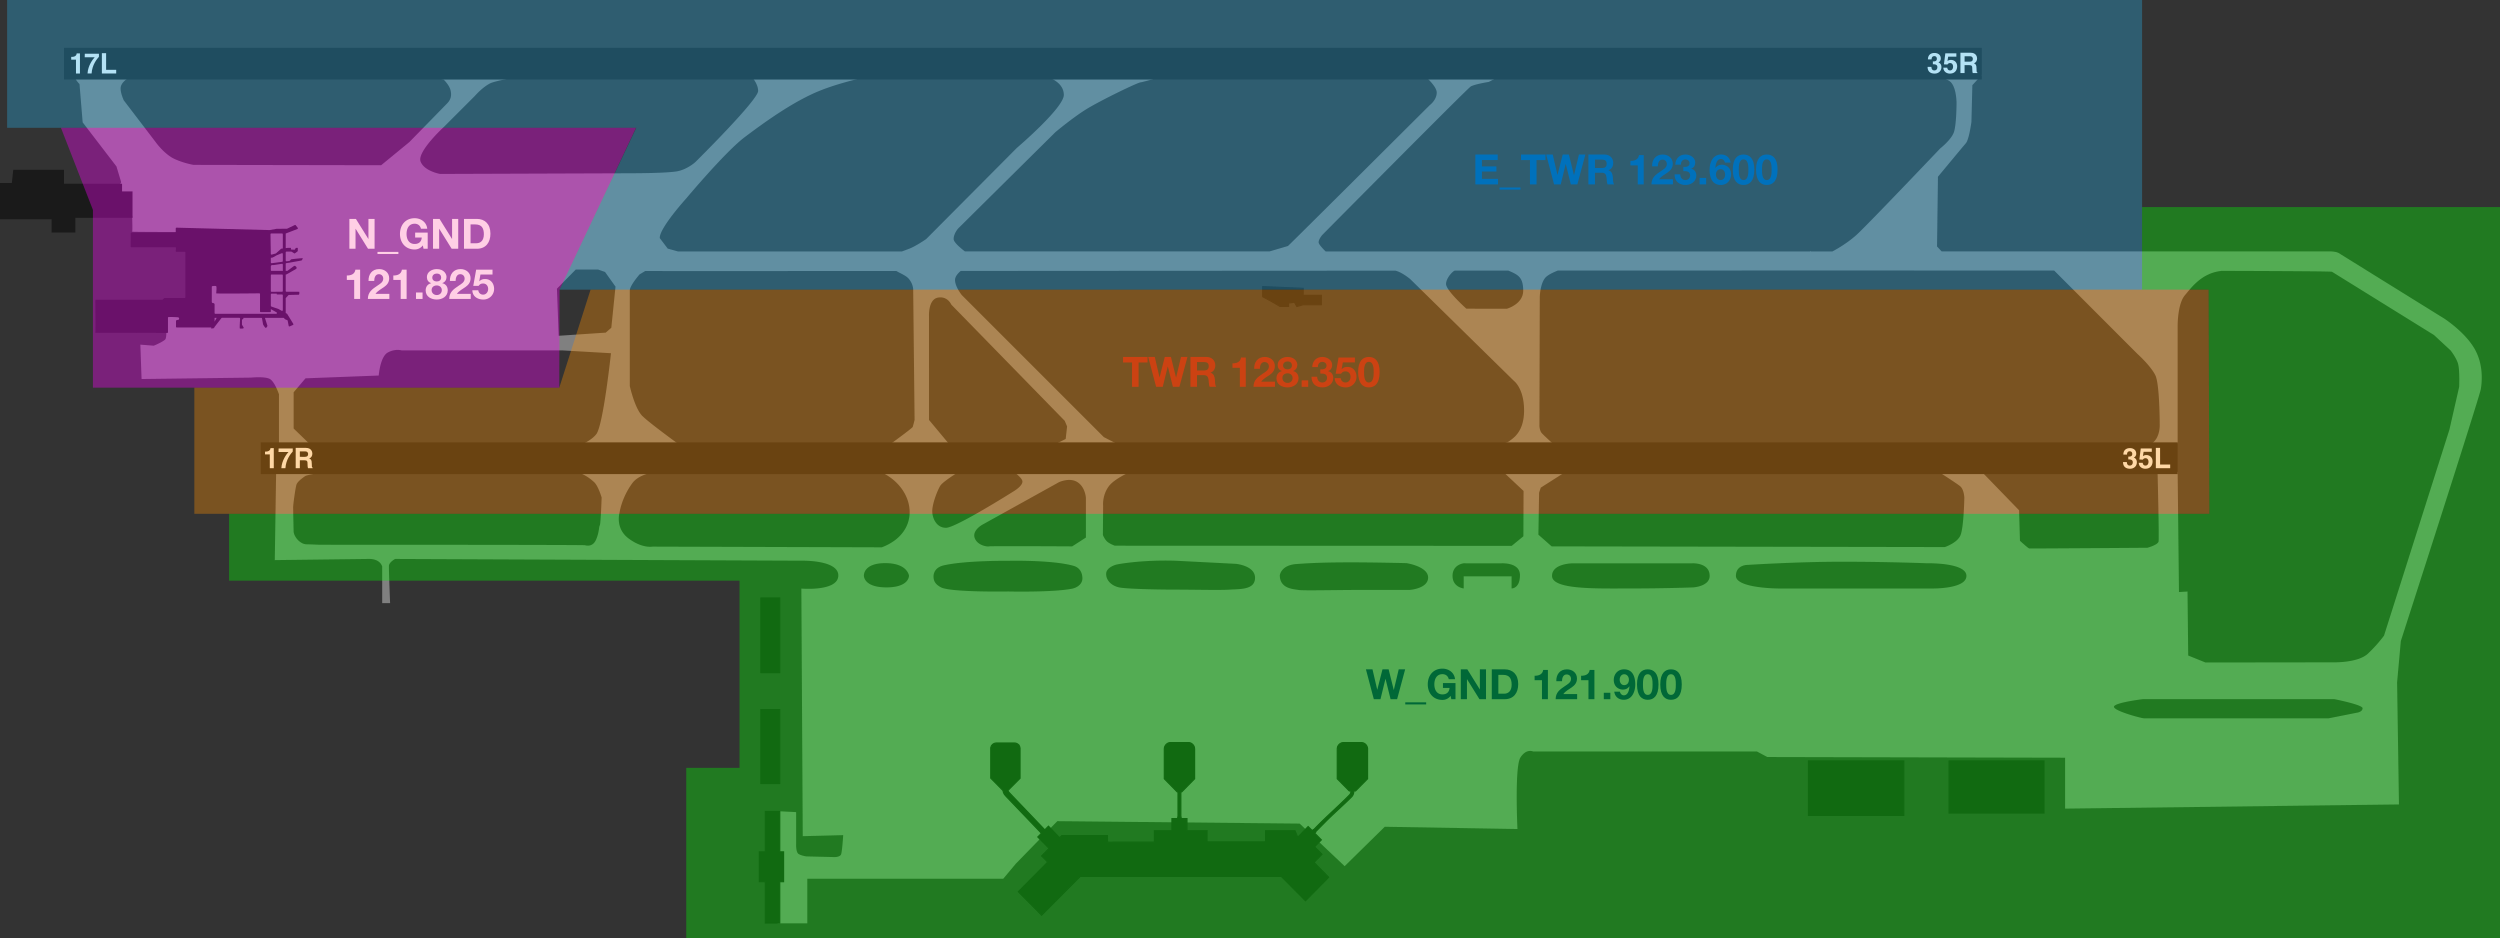 <svg viewBox="0 0 7930.4 2976.11" height="2976.11" width="7930.4" xmlns="http://www.w3.org/2000/svg"><rect x="0" y="0" width="7930.4" height="2976.11" fill="#333333" stroke="none"/><defs><style>.cls-1{isolation:isolate;}.cls-2{fill:gray;}.cls-3,.cls-4{fill:#1a1a1a;}.cls-4{stroke:#1a1a1a;stroke-miterlimit:10;stroke-width:3.8px;}.cls-5{fill:#fff;}.cls-6{fill:#29abe2;}.cls-6,.cls-7,.cls-8,.cls-9{fill-opacity:0.5;opacity:0.7;}.cls-7{fill:lime;}.cls-8{fill:#ff9100;}.cls-9{fill:#f0f;}.cls-10{fill:#ffcfe5;}.cls-11{mix-blend-mode:multiply;}.cls-12{fill:#0071bc;}.cls-13{fill:#cc4212;}.cls-14{fill:#006837;}</style></defs><g class="cls-1"><g id="LIMC"><g id="Apron"><path transform="translate(-71.53 -114.6)" d="M2189.59,1607.36l32.39.06A322.93,322.93,0,0,0,2189.59,1607.36Z" class="cls-2"></path><path transform="translate(-71.53 -114.6)" d="M2141.59,1848.57s-32.44,6.63-76-25.81-28.77-81.86-28.77-81.86,5.9-46.46,40.57-93.66c22.54-30.7,76.9-38.31,112.15-39.88-89.83-.12-334-.28-306.85,1.53,33.19,2.21,60.48,22.86,73.75,35.4s23.6,48.67,23.6,48.67-2.95,85.55-5.9,88.5-1.48,21.38-11.8,45-29.5,19.18-35.4,17.7-841.45-1.47-841.45-1.47-34.66-1.48-41.29-1.48c-20.32.22-40.3-23.72-41.3-40.56,0,0-1.48-66.37-1.48-76.7s7.38-61.94,10.33-71.53,17-19.91,27.28-27.28,112.1-19.18,112.1-19.18l-203.54-4.42-4.43,289.82,297.2-3.69c16-.65,36.43,4.16,43.51,23.6v116.52H1309s-4.43-107.67-3.69-118.73,19.54-21.39,19.54-21.39l1288.72,5.54s118.36-3.32,117.26,47.56-117.26,40.93-117.26,40.93l4.43,785.4,128.32-3.32s-3.32,52-6.64,60.84-19.91,8.85-19.91,8.85l-90.71-2.21s-15.49-2.21-24.34-7.74-7.74-31-7.74-31V2690.75l-66.37-3.32,7.74,356.2h94V2902h621.68l39.82-47.57,131.64-135,768.81,7.75L4337,2862.21l127.21-125,420.91,7.19s-9.4-197.45,9.4-226.77,39.83-19.36,39.83-19.36h710.17l33.19,17.7,944.69,2.22v161.5l1059-13.27-5.9-387.17L7687.35,2148s250.36-775.9,253.95-799.92,8.85-79.89-22.4-131c-31.63-51.78-93.87-91.91-93.87-91.91L7496.69,921.33a41.57,41.57,0,0,0-14.37-7,84.12,84.12,0,0,0-18.07-2.18H6230.67l-14.58-15.7L6219,675.26s78.17-94.4,88.5-106.2,17.7-67.84,17.7-67.84l2.95-116.52,29.86-32.45H6176.27s66.37,4.42,84.07,23.6,17.7,64.9,17.7,64.9,0,70.79-8.85,94.39-42.77,50.15-42.77,50.15-228.62,240.41-264,272.86-78.17,54.05-78.17,54.05h-69.32c-.37-2.32-1-1.91-1.75,0H4276.61c-10.06-9.84-22.18-22.93-22.18-29,0-10.32,11.8-23.59,11.8-23.59s458.71-463.13,470.51-470.51,57.52-14.75,57.52-14.75l54.57-28H4580.39s48.68,38.35,48.68,61.95-22.13,39.82-22.13,39.82S4173.31,880.28,4157.09,895l-58.41,17.18H3132.39c-17.09-13.13-35.78-29.69-35.78-39.3,0-17.7,14.75-33.92,14.75-33.92l308.26-305.31s54.57-45.73,97.35-72.28,160.77-84.07,172.56-85.54,107.67-29.5,107.67-29.5L3396,359.62s50.15,14.75,50.15,56.05-149,168.15-149,168.15L3009.59,872.9s-32.45,22.65-54.57,31c-5.8,2.19-13.73,5.15-22.26,8.33H2222l-32.39-9.06L2164.46,870c-2.22-31,84.07-126.11,84.07-126.11s123.89-148.23,185.84-194.69,154.87-114.21,241.15-148.23,203.54-54.57,203.54-54.57l-500-29.78,66.37,29.78s31,28,31,56.78S2277.29,628.8,2277.29,628.8,2253,650.93,2222,657.56s-143.81,6.64-143.81,6.64l-610.62,2.21s-50.88-8.85-62-39.82,73-108.41,73-108.41l99.56-99.56s24.34-27.93,48.67-39.82,163.72-32.45,163.72-32.45H1385.69l92.92,20.56s17.7,16.31,22.13,34,0,31-11.07,42L1370.21,565.19l-89.61,73.56-595.13-1.1a262.33,262.33,0,0,1-59.18-18.25c-31-13.83-57-48.68-58.63-50.89S464.23,433,464.23,433s-11.06-23.23-10-39.82,21-28.76,21-28.76L535,352.25s-231.2,2.77-222.9,14.66S323.74,381,323.74,381l10,121.68L441,642.63l14.93,49.78L432.7,737.76l58.07,61.4s1.67,49.22,0,50.33,170.9,1.1,170.9,1.1l43.7,229.54-111.73,10.51s11.62,92.36,1.66,101.22-35.95,19.35-35.95,19.35l-42.59-3.31,3.87,109L868,1312.43s44.25-4.43,59.74,4.43,28.76,48.67,28.76,48.67v163.72l112.83,8.85L1003,1473.94v-115l37.61-44.25,232.3-8.85s4.42-59.73,28.76-73,44.25-6.64,44.25-6.64h511.06l152.66,8.85s-24.34,227.87-46.46,256.64-79.65,46.46-79.65,46.46H2244.1s-110.62-79.65-134.95-104-39.83-95.13-39.83-95.13v-303.1c0-15.49,31-50.89,31-50.89l17.88-10.69c159.67.17,442.12.09,796.77-.11,13.09,8,30.9,14.18,40.07,25.56,14,17.35,13.27,33.92,13.27,33.92l4.43,413s-4.43,17.7-5.9,22.12-87,66.37-87,66.37h212.39l-73.75-88.49V1117.74s-3-53.1,28-59,42.78,22.13,42.78,22.13l359.88,368.73,7.38,17.7-4.43,39.82-56.05,28h243.37L3573,1501.22l-449.85-449.85s-22.12-26.55-22.12-48.68c0-10.58,8.79-20.81,17.95-28.62,408.12-.25,888.76-.6,1379-.89h0c21,4.77,47,26.75,47,26.75l329.65,323.56s31.53,23.78,31.53,92.92-35.4,88.5-46.66,97.35-59.54,17.15-59.54,17.15h207.42s-38.72-34.85-45.36-42.6-7.19-22.67-7.19-22.67l1.11-408.19s.55-42,17.7-61.94c7.06-8.21,23-16.12,39.38-22.6,576.6-.26,1135.89-.34,1574.74,0l264,264.26s44.24,39.82,57.52,69.32,13.27,156.34,13.27,156.34,1.48,36.2-20.65,55,69.33,20.26,69.33,20.26l8.11-20.26V1148.71s-.74-69.32,22.86-97.34c21.85-25.95,53.89-71,117.07-77.55,218.76.63,348.51,1.58,349.84,2.94l323.45,200.62,52.56,48.77s17.7,22.12,23.6,42,3.69,73.75,3.69,73.75l-31,135.79-207.42,653.35a452.87,452.87,0,0,1-50.88,56.92c-31,29.31-106.75,27.65-106.75,27.65l-408.74.55-54.76-22.12-2.21-203-27.1,1.66-4.24-381.08-63.79-5.54s5.53,215.16,3.32,226.22-35.4,19.92-35.4,19.92-371.69,2.76-375,2.21-29.32-24.34-29.32-24.34l-2.76-96.79-123.9-127.77-141-.55s65.82,42,78,52,13.27,36,13.27,36-1.66,94.58-12.16,119.47S6240.8,1850,6240.8,1850l-1247.24-2.21-42-37.06,2.21-133.29,5.39-16,85.88-54.75H4834.82l69.69,65.27-.55,143.8-37.06,30.42-1259.22-.55s-16.23-5.9-24.34-13.28-13.28-20.65-13.28-20.65l.74-92.18s-3.68-32.45,17.7-61.94,90.71-56,92.92-56.79-416.67-5.16-416.67-5.16,50.15,31,50.15,46.46-30.23,32.45-30.23,32.45-180,113.57-211.66,114.3-45-32.45-44.24-54.57,14.74-60.47,25.07-78.17,92.18-64.9,92.18-64.9l-440.26-8.11s158.55,27.29,161.5,29.5c109.71,51.47,129,189.9,1.48,238.2m-858-696.53-17.7,15.48-149.33,10-5.53-149.34,59.73-60.84h70.8l22.12,7.74,33.19,46.46Zm2841.4-60.42H4723.15s-66.06-58.69-64.59-79.34,23.6-41.41,28-41.42l169.62-.09c31,13.06,47.19,20.86,47.19,63.64S4852.09,1093.83,4852.09,1093.83ZM2883.48,1977.92c-73,0-71.53-37.17-71.53-37.17s-2.95-39.82,67.85-39.82,75.22,39.82,75.22,39.82S2956.48,1977.92,2883.48,1977.92Zm587,4.5c-62.69,11.66-199.86,8.48-199.86,8.48s-182.62,3.15-213.86-13c-17.7-9.15-24-20.17-24-34.65,0-9.55,4.68-29,32.82-35.34,70.12-15.77,205-14.38,205-14.38s138.28-3.32,206.13,15.86c22.9,6.47,28.39,25.64,28.39,40.19C3505.17,1964,3493.07,1978.22,3470.51,1982.42Zm45.72-162.61-43.51,28s-261.06-1.48-264,0-35.4-1.48-45-25.81,23.6-42.78,23.6-42.78l243.36-135s33.93-16.22,59,0,26.55,50.15,26.55,50.15ZM3973.09,1985c-32.08,2.21-111.73,0-171.46,0s-158.19-2.22-180.31-7.08-40.93-20.58-40.93-42.7,33.19-29.87,33.19-29.87,74.11-15.48,188.05-12l190.27,9.81s60.84,5.53,60.84,44.25S4005.17,1982.78,3973.09,1985Zm569.69,1H4379.06c-65.63,0-176.25,2.71-188.79,0s-59-2.46-59-46.57c0,0,3.68-31.84,51.62-35.53s99.56-5.46,174.78-5.46,175.51,2.51,175.51,2.51,68.59,10.32,68.59,45.72S4542.78,1986,4542.78,1986Zm323.75-4.67V1942.8H4714.61v38.51s-35.4-3.69-35.4-39.92,35.4-39.92,35.4-39.92l117.26.19s61.21-5.16,61.21,37.62S4866.53,1981.31,4866.53,1981.31Zm576.7-3.39s-89.24,3.39-198.38,3.39-250,4.43-250-39.92c0-39.92,66.37-39.92,66.37-39.92h378.32s55.31-3,55.31,39.92C5494.85,1974.67,5443.23,1977.92,5443.23,1977.92Zm754.42,3.52h-482.3s-137.17,0-137.17-40c0-36.48,38.72-35,38.72-35s157.08-10,298.67-10,269.92,4.93,269.92,4.93,123.89-2.71,123.89,40S6197.65,1981.44,6197.65,1981.44Zm1352.88,393.49-91.81,18.26H6872.44c-7.75,0-95.14-23.23-95.14-36.51s91.82-24.33,91.82-24.33h607.3s89.6,17.69,89.6,28.76S7550.53,2374.93,7550.53,2374.93Z" class="cls-2"></path></g><g id="Edifici"><polygon points="42.04 538.53 202.99 538.53 202.99 582.78 387.17 582.78 387.17 607.12 420.36 607.12 420.36 691.19 238.94 691.19 238.94 737.65 163.72 737.65 163.72 695.61 0 695.61 0 580.57 37.61 580.57 42.04 538.53" class="cls-3"></polygon><path transform="translate(-71.53 -114.6)" d="M990.41,947.72l36.54-6.59a4.25,4.25,0,0,0,1.91-.89s3.59-5.21,2.94-6.31-35.08,2.94-35.08,2.94a4.18,4.18,0,0,0-2.55,1.31l-2.71,2.91a4.22,4.22,0,0,1-2.58,1.32l-8.28,1a2.45,2.45,0,0,1-2.73-2.43V915.17a2.45,2.45,0,0,1,2.45-2.45h14.95a2.46,2.46,0,0,1,1.24.34c1.87,1.11,7.72,4.64,8.65,5.56s7.76-4.63,10.2-6.65a2.38,2.38,0,0,0,.86-1.86v-9.19H1010l-2.91,4.67a2.44,2.44,0,0,1-2.23,1.14l-10.34-.64v-5.17H984.29l-.3,0-6.12.77V855.2h.37L1015,841.08a2.45,2.45,0,0,0,1-3.78l-6.36-8.2a2.44,2.44,0,0,0-3-.7l-23.91,11.45a2.63,2.63,0,0,1-1,.24l-32.81.36a1.9,1.9,0,0,0-.41,0l-21.67,4a2.11,2.11,0,0,1-.5,0l-294.81-7.67a2.44,2.44,0,0,0-2.51,2.44v10.54a2.44,2.44,0,0,1-2.44,2.44H488.78a2.44,2.44,0,0,0-2.45,2.43l-.33,42a2.39,2.39,0,0,0,2.39,2.44H628.31c2.12,0,1.2,7.37.52,11.56a2.42,2.42,0,0,0,2.41,2.82h26a2.44,2.44,0,0,1,2.44,2.44v141.51a2.44,2.44,0,0,1-2.44,2.44H593.56a2.48,2.48,0,0,0-1.73.71l-4.1,4.1a2.44,2.44,0,0,1-1.72.72H376.36a2.42,2.42,0,0,0-2.45,2.42c.16,15.86,1,104,0,103s203.47-.13,228.05,0a2.41,2.41,0,0,0,2.41-2.45v-47c0-2,22.27-.85,31.48-.27a4.2,4.2,0,0,1,3.92,4.19h0a4.2,4.2,0,0,1-4.2,4.19H634a4.19,4.19,0,0,0-4.19,4.19v17.33a2.45,2.45,0,0,0,2.44,2.45H742l-1.6,3h8.11l2.29-3h1.4v-1.8l21.64-27.86a2.43,2.43,0,0,1,1.93-.95h55a2.41,2.41,0,0,1,2.43,2.58c-.68,10.56-1.83,30.17-1,31s6.11.51,10,.28a2.44,2.44,0,0,0,1.95-3.7l-4.72-7.8a2.36,2.36,0,0,1-.36-1.26V1128.8l4.57-3-.23-2.95h56.91a2.42,2.42,0,0,1,2.39,2c1.11,6.21,3,16.74,3.24,18.29.37,2.22,6.82,11.93,8.94,11.62s5.07-6.08,5.07-6.08a2.65,2.65,0,0,0-.11-.74L913,1126.22l-1.14-3.32h59.75l3.7,4a2.38,2.38,0,0,0,.87.6l6.4,2.62a2.44,2.44,0,0,1,1.47,1.79l3.21,16.33a2.44,2.44,0,0,0,3.4,1.75l10.15-4.59a2.44,2.44,0,0,0,1.08-3.5L982.3,1110l-4.43-2.45v-46.38a2.51,2.51,0,0,1,.65-1.66l7.87-8.49a2.39,2.39,0,0,1,1.74-.78l30.38-.67a2.43,2.43,0,0,0,2.37-2.19c.25-2.56.51-6.58-.23-7.08-.49-.32-19.26-.36-40.32-.3a2.45,2.45,0,0,1-2.46-2.44v-52.2h1.85l30.66-17.4a4.2,4.2,0,0,0,.93-6.58l-2.13-2.18a4.19,4.19,0,0,0-5.48-.44L983,973.93h-5.17V951.71A2.44,2.44,0,0,1,980,949.3Zm-24.2-92.52a2.45,2.45,0,0,1,2.45,2.44v45.22l-5.17.65L947,918.24a2.47,2.47,0,0,1-1,.53l-12.32,3.4a2.43,2.43,0,0,1-3.09-2.31l-1-62.18a2.45,2.45,0,0,1,2.44-2.48Zm2.45,64.95v22.52a2.45,2.45,0,0,1-2.12,2.42l-33.1,4.47a2.44,2.44,0,0,1-2.76-2.42V932.37l5.45-.78a2.32,2.32,0,0,0,.84-.28l12-6.71a1.66,1.66,0,0,1,.27-.13l16-6.58A2.44,2.44,0,0,1,968.66,920.15ZM752.21,1134.88v-12h6.68C757,1126.25,754.62,1130.52,752.21,1134.88Zm0-27.32v-27.3a4.2,4.2,0,0,0-4.19-4.19h-.47a4.2,4.2,0,0,1-4.19-4.19v-47.2a2.42,2.42,0,0,1,2-2.41c3.49-.52,10.33-1.3,12,.34,2.21,2.21,0,21,0,22.49s118,.21,136.57,0a2.43,2.43,0,0,1,2.44,2.45v54.82a2.45,2.45,0,0,0,2.45,2.44h29.4a2.45,2.45,0,0,0,2.45-2.44v-7.18l18.1,10.22a2.44,2.44,0,0,1-1.2,4.57H754.65A2.44,2.44,0,0,1,752.21,1107.56Zm216.45-44.76v35.49a2.45,2.45,0,0,1-3.63,2.14l-9.84-5.45a1.76,1.76,0,0,0-.37-.17l-22.51-7.88a2.43,2.43,0,0,1-1.63-2.3v-36a2.44,2.44,0,0,1,2.44-2.44h16.36v2.58h16.73a2.45,2.45,0,0,1,2.45,2.44Zm-2.44-22.75c-12.61,0-24.76.12-33.16.18a2.37,2.37,0,0,1-2.38-2.41v-50a2.45,2.45,0,0,1,2.44-2.45h33.09a2.45,2.45,0,0,1,2.45,2.45v49.8A2.45,2.45,0,0,1,966.22,1040.05Zm.22-66.12H933.12a2.44,2.44,0,0,1-2.44-2.44v-11.8a4.18,4.18,0,0,1,4.19-4.19h3.6a4.46,4.46,0,0,0,.63,0l26.75-4a2.45,2.45,0,0,1,2.81,2.42v20.09Z" class="cls-3"></path><path transform="translate(-71.53 -114.6)" d="M4286.15,2897.25l-46.45-46.95,25.33-25.8-23.56-23.81,21.51-21.87-21.22-21.37,3.17-3.2-.68-.69,31.49-31.83c26.59-26.87,57.83-53.81,84.48-80.62l.91-1.6.9-1.14c2.27-3,3.74-8.74,3.85-12.37v-2.52h5.67l38.06-38.47v-96c-.69-7.81-6-15.41-13.6-17.64l-.67-.45-1.36-.23-3.18-.46h-58.45l-3.62.46-1.59.46-3.17,1.6-1.36.91c-3.4,1.64-8,8.18-8.38,11.91l-.45,2.75-.23,1.83V2585l38.06,38.47h5.44v1.83l-.23,2.29c-.87,3.61-.84,3.85-2.94,7.1l-1.14,1.15-.9,1.14c-32,32.64-69.24,64.92-101.25,97.56l-12.68,12.83-.68-.69-2.95,3-13.14-13.06-33.08,34.13-8.6-21h-93.34v35.4H3900.45v-35.4h-63.7v-38.33h-18.12v-.23h-.45v-4.35h-.91v-80.38h2.94l1.36-1.38L3861,2585v-94.59l-.22-1.6c-.12-9.13-8.81-18.16-18.13-18.55H3785.1c-9.87-.47-19.06,8-19.94,17.86l-.22,2.06V2585l21.74,22,19,19.47h2.71v80.38h-.9v4.58h-18.35v38.33h-55.74v36.14h-65.7l-82.93.23-.22-20.88H3439.76l-7,6.87-35.34-36.64-11.56,11.68-.23-.23-113.5-118.86-.68-.92-.9-1.14-.68-1.37-.46-1.15-.45-1.6,38.29-38.48v-95.5l-.46-1.83-.68-3-1.35-3-2-2.52-1.59-1.61a18.06,18.06,0,0,0-11.33-4.35h-58l-1.59.23h-.91l-1.81.46-2.49.69-1.36.91-1.81,1.15-1.36.69-1.59,1.83-1.36,1.6-1.13,1.6-.91,2.52-.68,1.84-.45,2.06v95.72l38.51,38.94h.23l.23.68.22,1.38.46,2.06.68,2.52.9,1.83.68,1.6,1.14,2.06.9,1.15,1.59,2.06,1.36,1.6,4.3,4.58L3375,2757.68l.22.23-11.55,11.68,35.79,36.19-23.78,24,19.48,19.47-93.23,94,73.77,74.49,122.23-122.83h638.43l76.35,76.95,65.48-66.18Z" class="cls-4"></path><rect height="172.57" width="302.36" y="2413.91" x="5736.74" class="cls-4"></rect><rect height="165.19" width="300.89" y="2413.91" x="6182.91" class="cls-4"></rect><rect height="236.73" width="59.73" y="1896.95" x="2413.72" class="cls-4"></rect><rect height="234.51" width="59.73" y="2250.93" x="2413.72" class="cls-4"></rect><polygon points="2485.63 2702.26 2473.46 2702.26 2473.46 2573.94 2427.68 2573.94 2427.68 2702.26 2408.75 2702.26 2408.75 2796.84 2427.68 2796.84 2427.68 2927.92 2473.46 2927.92 2473.46 2796.84 2485.63 2796.84 2485.63 2702.26" class="cls-4"></polygon><polygon points="4005.54 909.11 4005.54 941.19 4034.3 956.68 4060.85 972.16 4087.4 972.16 4087.4 961.1 4106.21 958.89 4113.95 972.16 4133.86 966.63 4191.39 966.63 4191.39 936.77 4133.86 936.77 4133.86 914.64 4005.54 909.11" class="cls-4"></polygon></g><g id="Piste"><rect height="100.66" width="6083.54" y="151.64" x="202.99" class="cls-3"></rect><rect height="100.66" width="6080.77" y="1403.24" x="827.07" class="cls-3"></rect><path transform="translate(-71.53 -114.6)" d="M912.24,1547.15H914c12.11,0,15.34-6.28,15.61-11H940v63.71H927.41v-43.88H912.24Z" class="cls-5"></path><path transform="translate(-71.53 -114.6)" d="M1000.18,1546.88c-6.1,6.64-21.72,25.48-23.24,52.94H964c1.34-25.48,17.32-45.76,22.7-51.5H955l.27-11.13h44.87Z" class="cls-5"></path><path transform="translate(-71.53 -114.6)" d="M1009.51,1535.39h32.58c17.14,0,20.28,12.66,20.28,18.22,0,7.09-3.59,13.19-10,15.34,5.29,2.34,8.16,4.31,8.16,16.34,0,9.42,0,11.75,2.87,12.83v1.7h-14.89c-.9-3-1.44-6.37-1.44-13,0-8.79-.54-12.2-10.5-12.2H1022.7v25.21h-13.19Zm29,28.36c7,0,10.41-2.42,10.41-8.79,0-3.41-1.53-8.44-9.43-8.44H1022.7v17.23Z" class="cls-5"></path><path transform="translate(-71.53 -114.6)" d="M6822.76,1562.94h2c3.77,0,10.68-.36,10.68-8.61,0-2.34-1.08-8.17-8-8.17-8.61,0-8.61,8.17-8.61,10.41h-11.67c0-11.93,6.73-20.46,21.09-20.46,8.52,0,19.74,4.31,19.74,17.77a13.07,13.07,0,0,1-7.63,12.11v.18c2.25.63,9.61,3.95,9.61,14.81,0,12-8.89,20.55-21.72,20.55-6,0-22.17-1.35-22.17-21.27h12.3l-.09.09c0,3.41.9,11.13,9.33,11.13,5,0,9.42-3.41,9.42-10.5,0-8.7-8.43-9.06-14.26-9.06Z" class="cls-5"></path><path transform="translate(-71.53 -114.6)" d="M6869.15,1561.6c2.33-1.62,5.2-3.5,11.39-3.5,8.53,0,19.3,5.92,19.3,20.55,0,8.7-4.4,22.88-23.16,22.88-10,0-20.1-5.92-20.72-18.76h12.56c.54,5.21,3.32,8.71,8.88,8.71,6,0,9.51-5.12,9.51-11.94,0-5.65-2.69-11.39-9.33-11.39a8.86,8.86,0,0,0-8.43,4.57l-11.22-.53,4.4-35h35v10.59h-25.93Z" class="cls-5"></path><path transform="translate(-71.53 -114.6)" d="M6923.7,1588.16h32v11.66h-45.5v-64.43h13.46Z" class="cls-5"></path><path transform="translate(-71.53 -114.6)" d="M297.41,295.06h1.79c12.12,0,15.35-6.28,15.62-11h10.32v63.72H312.57V303.85H297.41Z" class="cls-5"></path><path transform="translate(-71.53 -114.6)" d="M385.35,294.79c-6.11,6.64-21.72,25.49-23.24,52.95H349.18c1.35-25.49,17.32-45.77,22.71-51.51H340.21l.27-11.13h44.87Z" class="cls-5"></path><path transform="translate(-71.53 -114.6)" d="M408.14,336.07h32v11.67H394.68V283.3h13.46Z" class="cls-5"></path><path transform="translate(-71.53 -114.6)" d="M6202.84,309.47h2c3.77,0,10.68-.36,10.68-8.62,0-2.33-1.07-8.16-8-8.16-8.62,0-8.62,8.16-8.62,10.41h-11.67c0-11.94,6.74-20.46,21.09-20.46,8.53,0,19.74,4.3,19.74,17.76a13.07,13.07,0,0,1-7.62,12.12v.18c2.24.63,9.6,3.95,9.6,14.81,0,12-8.88,20.54-21.72,20.54-6,0-22.16-1.34-22.16-21.26h12.29l-.09.09c0,3.41.9,11.12,9.34,11.12,5,0,9.42-3.41,9.42-10.49,0-8.71-8.44-9.07-14.27-9.07Z" class="cls-5"></path><path transform="translate(-71.53 -114.6)" d="M6249.23,308.12c2.33-1.61,5.2-3.5,11.4-3.5,8.52,0,19.29,5.92,19.29,20.55,0,8.71-4.4,22.88-23.15,22.88-10,0-20.1-5.92-20.73-18.75h12.56c.54,5.2,3.32,8.7,8.89,8.7,6,0,9.51-5.11,9.51-11.93,0-5.65-2.69-11.4-9.33-11.4a8.86,8.86,0,0,0-8.44,4.58l-11.22-.54,4.4-35h35V294.3h-25.94Z" class="cls-5"></path><path transform="translate(-71.53 -114.6)" d="M6290.33,281.92h32.57c17.14,0,20.28,12.65,20.28,18.22,0,7.08-3.59,13.19-10,15.34,5.3,2.33,8.17,4.31,8.17,16.33,0,9.42,0,11.76,2.87,12.83v1.71h-14.9c-.9-3.05-1.43-6.37-1.43-13,0-8.8-.54-12.21-10.5-12.21h-13.91v25.22h-13.19Zm29,28.36c7,0,10.41-2.43,10.41-8.8,0-3.41-1.52-8.43-9.42-8.43h-16.78v17.23Z" class="cls-5"></path><path transform="translate(-71.53 -114.6)" d="M2008.31,1798.31" class="cls-3"></path><path transform="translate(-71.53 -114.6)" d="M1787.5,1798.31" class="cls-3"></path></g><g id="AoR"><polygon points="22.64 0 22.64 405.43 2018.3 405.43 1774.92 918.8 6795.01 918.8 6795.01 0 22.64 0" class="cls-6"></polygon><polygon points="7006.02 918.8 6795.01 918.8 6795.01 656.79 7930.4 656.79 7930.4 2976.11 2176.83 2976.11 2176.83 2435.7 2345.88 2435.7 2345.88 1841.95 726.62 1841.95 726.62 1629.93 7008.38 1629.93 7006.02 918.8" class="cls-7"></polygon><polygon points="616.46 1629.93 616.46 1229.74 1774.11 1229.74 1873.39 918.8 7006.02 918.81 7008.38 1629.93 616.46 1629.93" class="cls-8"></polygon><polygon points="193.34 405.43 294.81 665.93 294.81 1229.74 1774.11 1229.74 1774.92 918.8 2017.49 405.43 193.34 405.43" class="cls-9"></polygon><path transform="translate(-71.53 -114.6)" d="M1179.8,809h20.7L1240,872.54h.27V809h19.5v94.71H1239l-39.39-63.41h-.27v63.41h-19.5Z" class="cls-10"></path><path transform="translate(-71.53 -114.6)" d="M1269,913.66h66.32v6.63H1269Z" class="cls-10"></path><path transform="translate(-71.53 -114.6)" d="M1412.87,893a32.07,32.07,0,0,1-26,13c-29.31,0-46.56-21.88-46.56-49.21,0-28.12,17.25-50,46.56-50,19.37,0,37.67,11.93,39.93,33.42h-19.9c-2.39-10.48-10.21-15.91-20-15.91-18.7,0-25.73,15.91-25.73,32.49,0,15.79,7,31.71,25.73,31.71,13.53,0,21.36-7.3,22.55-20.43h-21V852.51h39.8v51.2H1415Z" class="cls-10"></path><path transform="translate(-71.53 -114.6)" d="M1445.11,809h20.69l39.53,63.54h.26V809h19.5v94.71h-20.82l-39.4-63.41h-.27v63.41h-19.49Z" class="cls-10"></path><path transform="translate(-71.53 -114.6)" d="M1543.4,809h40.85c24.54,0,43,15.39,43,46.82,0,27.46-14.06,47.89-43,47.89H1543.4Zm20.83,77.2h18.57c12.07,0,23.61-7.43,23.61-28.39,0-19.1-6.64-31.3-27.33-31.3h-14.85Z" class="cls-10"></path><path transform="translate(-71.53 -114.6)" d="M1213.89,1062.89h-18.83v-60.22h-23.35V988.48c13.13.26,25.2-4.25,27.19-18.44h15Z" class="cls-10"></path><path transform="translate(-71.53 -114.6)" d="M1240.56,1005.72c-.67-21.22,11.4-37.54,33.69-37.54,17,0,31.83,10.88,31.83,29.05,0,13.93-7.42,21.62-16.58,28.12s-20,11.81-26.79,21.36h43.9v16.18h-68.17c.13-21.49,13.26-30.64,29.31-41.52,8.22-5.57,19.37-11.27,19.5-22.68,0-8.75-5.84-14.32-13.93-14.32-11.14,0-14.72,11.54-14.72,21.35Z" class="cls-10"></path><path transform="translate(-71.53 -114.6)" d="M1361.4,1062.89h-18.83v-60.22h-23.35V988.48c13.13.26,25.2-4.25,27.19-18.44h15Z" class="cls-10"></path><path transform="translate(-71.53 -114.6)" d="M1391.12,1042.46h20.82v20.43h-20.82Z" class="cls-10"></path><path transform="translate(-71.53 -114.6)" d="M1457,968.18c23.08,0,31,15.92,31,24.94s-4.77,16.58-13.53,19.5v.26c11,2.52,17.38,11,17.38,22.69,0,19.5-17.51,29.18-34.75,29.18-17.91,0-35.29-9-35.29-29,0-11.81,6.63-20.16,17.51-22.82v-.26c-9-2.52-13.66-10-13.66-19.1C1425.74,976.8,1441.92,968.18,1457,968.18Zm.14,82.38c9,0,15.91-6.37,15.91-15.66,0-8.88-7.16-14.85-15.91-14.85-9.16,0-16.45,5.17-16.45,14.72S1448.16,1050.56,1457.18,1050.56Zm-.14-43.11c7.7,0,13.93-4.25,13.93-12.21,0-4.77-2.25-12.86-13.93-12.86-7.56,0-14.19,4.64-14.19,12.86S1449.48,1007.45,1457,1007.45Z" class="cls-10"></path><path transform="translate(-71.53 -114.6)" d="M1498.7,1005.72c-.67-21.22,11.41-37.54,33.69-37.54,17,0,31.83,10.88,31.83,29.05,0,13.93-7.42,21.62-16.58,28.12s-20,11.81-26.79,21.36h43.91v16.18h-68.18c.13-21.49,13.26-30.64,29.31-41.52,8.22-5.57,19.37-11.27,19.5-22.68,0-8.75-5.84-14.32-13.93-14.32-11.14,0-14.72,11.54-14.72,21.35Z" class="cls-10"></path><path transform="translate(-71.53 -114.6)" d="M1633.87,985.56h-38.34l-3.71,21.09.26.27c5-5.18,10.88-7.17,18.18-7.17,18.3,0,28.65,14.2,28.65,31.57a33.53,33.53,0,0,1-34.49,33.43c-18,0-34.22-10-34.49-29.45h18.84c.93,8.23,7,13.93,15.25,13.93,9.82,0,16-8.62,16-17.91,0-9.68-6-17.37-16-17.37-6.76,0-10.48,2.38-14.19,7.42h-17L1582,970h51.87Z" class="cls-10"></path><g class="cls-11"><path transform="translate(-71.53 -114.6)" d="M4751.6,604.75h70.83v17.51h-50v20.29h45.89v16.18h-45.89V682h51.06v17.51H4751.6Z" class="cls-12"></path><path transform="translate(-71.53 -114.6)" d="M4828.41,709.4h66.32V716h-66.32Z" class="cls-12"></path><path transform="translate(-71.53 -114.6)" d="M4924.84,622.26h-28.38V604.75h77.59v17.51h-28.38v77.2h-20.83Z" class="cls-12"></path><path transform="translate(-71.53 -114.6)" d="M5075.13,699.46h-20.69l-16-64.47h-.27l-15.78,64.47h-21.09l-25.07-94.71H4997l15,64.46h.27l16.45-64.46h19.5L5064.39,670h.26l15.52-65.26h20.43Z" class="cls-12"></path><path transform="translate(-71.53 -114.6)" d="M5110.16,604.75h51.06c17,0,27.73,11.8,27.73,26.13,0,11.14-4.51,19.5-15,23.74v.27c10.21,2.65,13.13,12.6,13.79,22.15.4,6,.27,17.11,4,22.42h-20.82c-2.52-6-2.26-15.13-3.32-22.69-1.46-9.94-5.3-14.32-15.78-14.32H5131v37h-20.82ZM5131,647.59h22.82c9.28,0,14.32-4,14.32-13.53,0-9.15-5-13.13-14.32-13.13H5131Z" class="cls-12"></path><path transform="translate(-71.53 -114.6)" d="M5285.65,699.46h-18.84V639.24h-23.34V625c13.13.27,25.2-4.24,27.19-18.44h15Z" class="cls-12"></path><path transform="translate(-71.53 -114.6)" d="M5312.31,642.29c-.66-21.23,11.41-37.54,33.7-37.54,17,0,31.83,10.87,31.83,29,0,13.92-7.43,21.62-16.58,28.12s-20,11.8-26.79,21.35h43.9v16.19h-68.18c.13-21.49,13.27-30.65,29.32-41.52,8.22-5.57,19.36-11.28,19.5-22.68,0-8.76-5.84-14.33-13.93-14.33-11.14,0-14.73,11.54-14.73,21.36Z" class="cls-12"></path><path transform="translate(-71.53 -114.6)" d="M5411.4,644.14c8.1.67,19.77-.93,19.77-11.54,0-7.82-6.24-12.33-13.13-12.33-9.42,0-14.46,7-14.33,16.58H5385.8c.67-19,13-32.1,32.1-32.1,14.86,0,31.18,9.15,31.18,25.73,0,8.76-4.38,16.58-13,19v.26c10.21,2.26,16.44,10.75,16.44,21.09,0,19.5-16.31,30.51-34.48,30.51-20.83,0-34.89-12.47-34.49-33.82h17.91c.39,10.08,5.43,18.3,16.31,18.3,8.49,0,15.12-5.83,15.12-14.59,0-14.06-12.33-13.79-21.49-13.79Z" class="cls-12"></path><path transform="translate(-71.53 -114.6)" d="M5462.88,679h20.82v20.43h-20.82Z" class="cls-12"></path><path transform="translate(-71.53 -114.6)" d="M5543.26,630.48c-1.19-6.23-6-11.54-12.47-11.54-13.66,0-17.24,17.91-17.77,28.25l.26.27c5.17-7.3,11.94-10.35,21-10.35a29.66,29.66,0,0,1,21.35,9.55c4.91,5.71,7.17,13.4,7.17,20.7,0,19-13.13,33.95-32.5,33.95-28.12,0-35.68-24.54-35.68-48,0-22.69,10.08-48.55,36.48-48.55,16,0,28,9.42,30.11,25.73Zm-28.52,38.07c0,8.62,5.57,17.24,15,17.24,9,0,14.19-8.62,14.19-17,0-8.75-4.51-17.5-14.19-17.5C5519.65,651.31,5514.74,659.4,5514.74,668.55Z" class="cls-12"></path><path transform="translate(-71.53 -114.6)" d="M5602.29,604.75c18.57,0,34.22,11.67,34.22,47.88,0,37-15.65,48.68-34.22,48.68-18.31,0-34-11.67-34-48.68C5568.33,616.42,5584,604.75,5602.29,604.75Zm0,81c15.39,0,15.39-22.68,15.39-33.16,0-9.68,0-32.36-15.39-32.36-15.12,0-15.12,22.68-15.12,32.36C5587.17,663.11,5587.17,685.79,5602.29,685.79Z" class="cls-12"></path><path transform="translate(-71.53 -114.6)" d="M5676,604.75c18.57,0,34.23,11.67,34.23,47.88,0,37-15.66,48.68-34.23,48.68-18.3,0-33.95-11.67-33.95-48.68C5642.09,616.42,5657.74,604.75,5676,604.75Zm0,81c15.39,0,15.39-22.68,15.39-33.16,0-9.68,0-32.36-15.39-32.36-15.12,0-15.12,22.68-15.12,32.36C5660.92,663.11,5660.92,685.79,5676,685.79Z" class="cls-12"></path></g><g class="cls-11"><path transform="translate(-71.53 -114.6)" d="M3662.5,1264.42h-28.38v-17.51h77.59v17.51h-28.38v77.2H3662.5Z" class="cls-13"></path><path transform="translate(-71.53 -114.6)" d="M3812.79,1341.62H3792.1l-16-64.46h-.27L3760,1341.62h-21.09l-25.07-94.71h20.82l15,64.47h.27l16.45-64.47h19.49l16.19,65.27h.26l15.52-65.27h20.43Z" class="cls-13"></path><path transform="translate(-71.53 -114.6)" d="M3847.81,1246.91h51.07c17,0,27.73,11.81,27.73,26.14,0,11.14-4.51,19.49-15,23.74v.26c10.21,2.66,13.13,12.61,13.79,22.16.4,6,.27,17.11,4,22.41h-20.82c-2.52-6-2.26-15.12-3.32-22.68-1.46-10-5.31-14.32-15.79-14.32h-20.82v37h-20.83Zm20.83,42.85h22.82c9.28,0,14.32-4,14.32-13.53,0-9.15-5-13.13-14.32-13.13h-22.82Z" class="cls-13"></path><path transform="translate(-71.53 -114.6)" d="M4023.31,1341.62h-18.84V1281.4h-23.34v-14.19c13.13.26,25.2-4.24,27.19-18.44h15Z" class="cls-13"></path><path transform="translate(-71.53 -114.6)" d="M4050,1284.45c-.66-21.22,11.41-37.54,33.7-37.54,17,0,31.83,10.88,31.83,29,0,13.93-7.43,21.63-16.58,28.12s-20,11.81-26.79,21.36H4116v16.18h-68.18c.13-21.49,13.27-30.64,29.32-41.51,8.22-5.58,19.36-11.28,19.5-22.69,0-8.75-5.84-14.32-13.93-14.32-11.14,0-14.73,11.54-14.73,21.35Z" class="cls-13"></path><path transform="translate(-71.53 -114.6)" d="M4155.83,1246.91c23.08,0,31,15.92,31,24.94s-4.78,16.58-13.53,19.5v.27c11,2.52,17.37,11,17.37,22.68,0,19.5-17.5,29.18-34.75,29.18-17.91,0-35.28-9-35.28-29,0-11.8,6.63-20.16,17.51-22.81v-.27c-9-2.52-13.67-9.95-13.67-19.1C4124.52,1255.54,4140.71,1246.91,4155.83,1246.91Zm.13,82.38c9,0,15.92-6.37,15.92-15.65,0-8.89-7.16-14.86-15.92-14.86-9.15,0-16.45,5.17-16.45,14.72S4146.94,1329.29,4156,1329.29Zm-.13-43.11c7.69,0,13.93-4.25,13.93-12.21,0-4.77-2.26-12.86-13.93-12.86-7.56,0-14.2,4.64-14.2,12.86S4148.27,1286.18,4155.83,1286.18Z" class="cls-13"></path><path transform="translate(-71.53 -114.6)" d="M4200.53,1321.2h20.83v20.42h-20.83Z" class="cls-13"></path><path transform="translate(-71.53 -114.6)" d="M4259.7,1286.31c8.09.66,19.76-.93,19.76-11.54,0-7.83-6.24-12.34-13.13-12.34-9.42,0-14.46,7-14.33,16.58h-17.91c.67-19,13-32.1,32.1-32.1,14.86,0,31.18,9.16,31.18,25.74,0,8.75-4.38,16.58-13,19v.26c10.21,2.26,16.45,10.75,16.45,21.09,0,19.5-16.32,30.51-34.49,30.51-20.83,0-34.89-12.47-34.49-33.82h17.91c.39,10.08,5.44,18.3,16.31,18.3,8.49,0,15.12-5.84,15.12-14.59,0-14.06-12.33-13.8-21.48-13.8Z" class="cls-13"></path><path transform="translate(-71.53 -114.6)" d="M4369.53,1264.29H4331.2l-3.72,21.09.27.27c5-5.18,10.87-7.17,18.17-7.17,18.3,0,28.65,14.2,28.65,31.57a33.52,33.52,0,0,1-34.49,33.43c-18,0-34.22-10-34.49-29.45h18.84c.93,8.23,7,13.93,15.25,13.93,9.82,0,16-8.62,16-17.91,0-9.68-6-17.37-16-17.37-6.76,0-10.47,2.39-14.19,7.43h-17l9.16-51.34h51.86Z" class="cls-13"></path><path transform="translate(-71.53 -114.6)" d="M4413.7,1246.91c18.57,0,34.23,11.68,34.23,47.89,0,37-15.66,48.68-34.23,48.68-18.3,0-33.95-11.67-33.95-48.68C4379.75,1258.59,4395.4,1246.91,4413.7,1246.91Zm0,81c15.39,0,15.39-22.68,15.39-33.16,0-9.68,0-32.37-15.39-32.37-15.12,0-15.12,22.69-15.12,32.37C4398.58,1305.28,4398.58,1328,4413.7,1328Z" class="cls-13"></path></g><g class="cls-11"><path transform="translate(-71.53 -114.6)" d="M4503.39,2332.58H4482.7l-16.05-64.47h-.27l-15.78,64.47h-21.09l-25.07-94.71h20.82l15,64.47h.27l16.44-64.47h19.5l16.18,65.26h.27l15.52-65.26h20.43Z" class="cls-14"></path><path transform="translate(-71.53 -114.6)" d="M4529.26,2342.53h66.32v6.63h-66.32Z" class="cls-14"></path><path transform="translate(-71.53 -114.6)" d="M4673.18,2321.84a32,32,0,0,1-26,13c-29.31,0-46.55-21.88-46.55-49.21,0-28.12,17.24-50,46.55-50,19.37,0,37.67,11.93,39.93,33.42h-19.9c-2.38-10.48-10.21-15.91-20-15.91-18.7,0-25.73,15.91-25.73,32.49,0,15.79,7,31.71,25.73,31.71,13.53,0,21.36-7.3,22.55-20.43h-20.95v-15.52h39.79v51.2H4675.3Z" class="cls-14"></path><path transform="translate(-71.53 -114.6)" d="M4705.42,2237.87h20.69l39.53,63.54h.27v-63.54h19.49v94.71h-20.82l-39.4-63.4h-.26v63.4h-19.5Z" class="cls-14"></path><path transform="translate(-71.53 -114.6)" d="M4803.71,2237.87h40.86c24.54,0,43,15.39,43,46.83,0,27.45-14.06,47.88-43,47.88h-40.86Zm20.83,77.2h18.57c12.07,0,23.61-7.43,23.61-28.39,0-19.1-6.63-31.3-27.32-31.3h-14.86Z" class="cls-14"></path><path transform="translate(-71.53 -114.6)" d="M4981.73,2332.58h-18.84v-60.22h-23.34v-14.19c13.13.26,25.2-4.25,27.19-18.44h15Z" class="cls-14"></path><path transform="translate(-71.53 -114.6)" d="M5008.4,2275.41c-.67-21.22,11.4-37.54,33.69-37.54,17,0,31.83,10.88,31.83,29.05,0,13.93-7.43,21.62-16.58,28.12s-20,11.81-26.79,21.36h43.9v16.18h-68.18c.14-21.49,13.27-30.64,29.32-41.52,8.22-5.57,19.36-11.27,19.5-22.68,0-8.75-5.84-14.33-13.93-14.33-11.14,0-14.73,11.54-14.73,21.36Z" class="cls-14"></path><path transform="translate(-71.53 -114.6)" d="M5129.24,2332.58H5110.4v-60.22h-23.34v-14.19c13.13.26,25.2-4.25,27.19-18.44h15Z" class="cls-14"></path><path transform="translate(-71.53 -114.6)" d="M5159,2312.15h20.82v20.43H5159Z" class="cls-14"></path><path transform="translate(-71.53 -114.6)" d="M5210.16,2308.7c1.19,6.24,6,11.54,12.47,11.54,13.66,0,17.24-17.9,17.77-28.25l-.27-.26c-5.17,7.29-11.93,10.34-20.95,10.34a29.66,29.66,0,0,1-21.36-9.55c-4.91-5.7-7.16-13.4-7.16-20.69,0-19,13.13-34,32.5-34,28.12,0,35.68,24.54,35.68,48,0,22.68-10.08,48.55-36.48,48.55-16,0-28-9.42-30.11-25.74Zm28.52-38.07c0-8.62-5.58-17.24-15-17.24-9,0-14.2,8.62-14.2,17,0,8.75,4.51,17.51,14.2,17.51C5233.77,2287.88,5238.68,2279.79,5238.68,2270.63Z" class="cls-14"></path><path transform="translate(-71.53 -114.6)" d="M5298.37,2237.87c18.57,0,34.22,11.67,34.22,47.89,0,37-15.65,48.68-34.22,48.68-18.3,0-34-11.68-34-48.68C5264.41,2249.54,5280.07,2237.87,5298.37,2237.87Zm0,81.05c15.39,0,15.39-22.68,15.39-33.16,0-9.69,0-32.37-15.39-32.37-15.12,0-15.12,22.68-15.12,32.37C5283.25,2296.24,5283.25,2318.92,5298.37,2318.92Z" class="cls-14"></path><path transform="translate(-71.53 -114.6)" d="M5372.12,2237.87c18.57,0,34.23,11.67,34.23,47.89,0,37-15.66,48.68-34.23,48.68-18.3,0-33.95-11.68-33.95-48.68C5338.17,2249.54,5353.82,2237.87,5372.12,2237.87Zm0,81.05c15.39,0,15.39-22.68,15.39-33.16,0-9.69,0-32.37-15.39-32.37-15.12,0-15.12,22.68-15.12,32.37C5357,2296.24,5357,2318.92,5372.12,2318.92Z" class="cls-14"></path></g></g></g></g></svg>